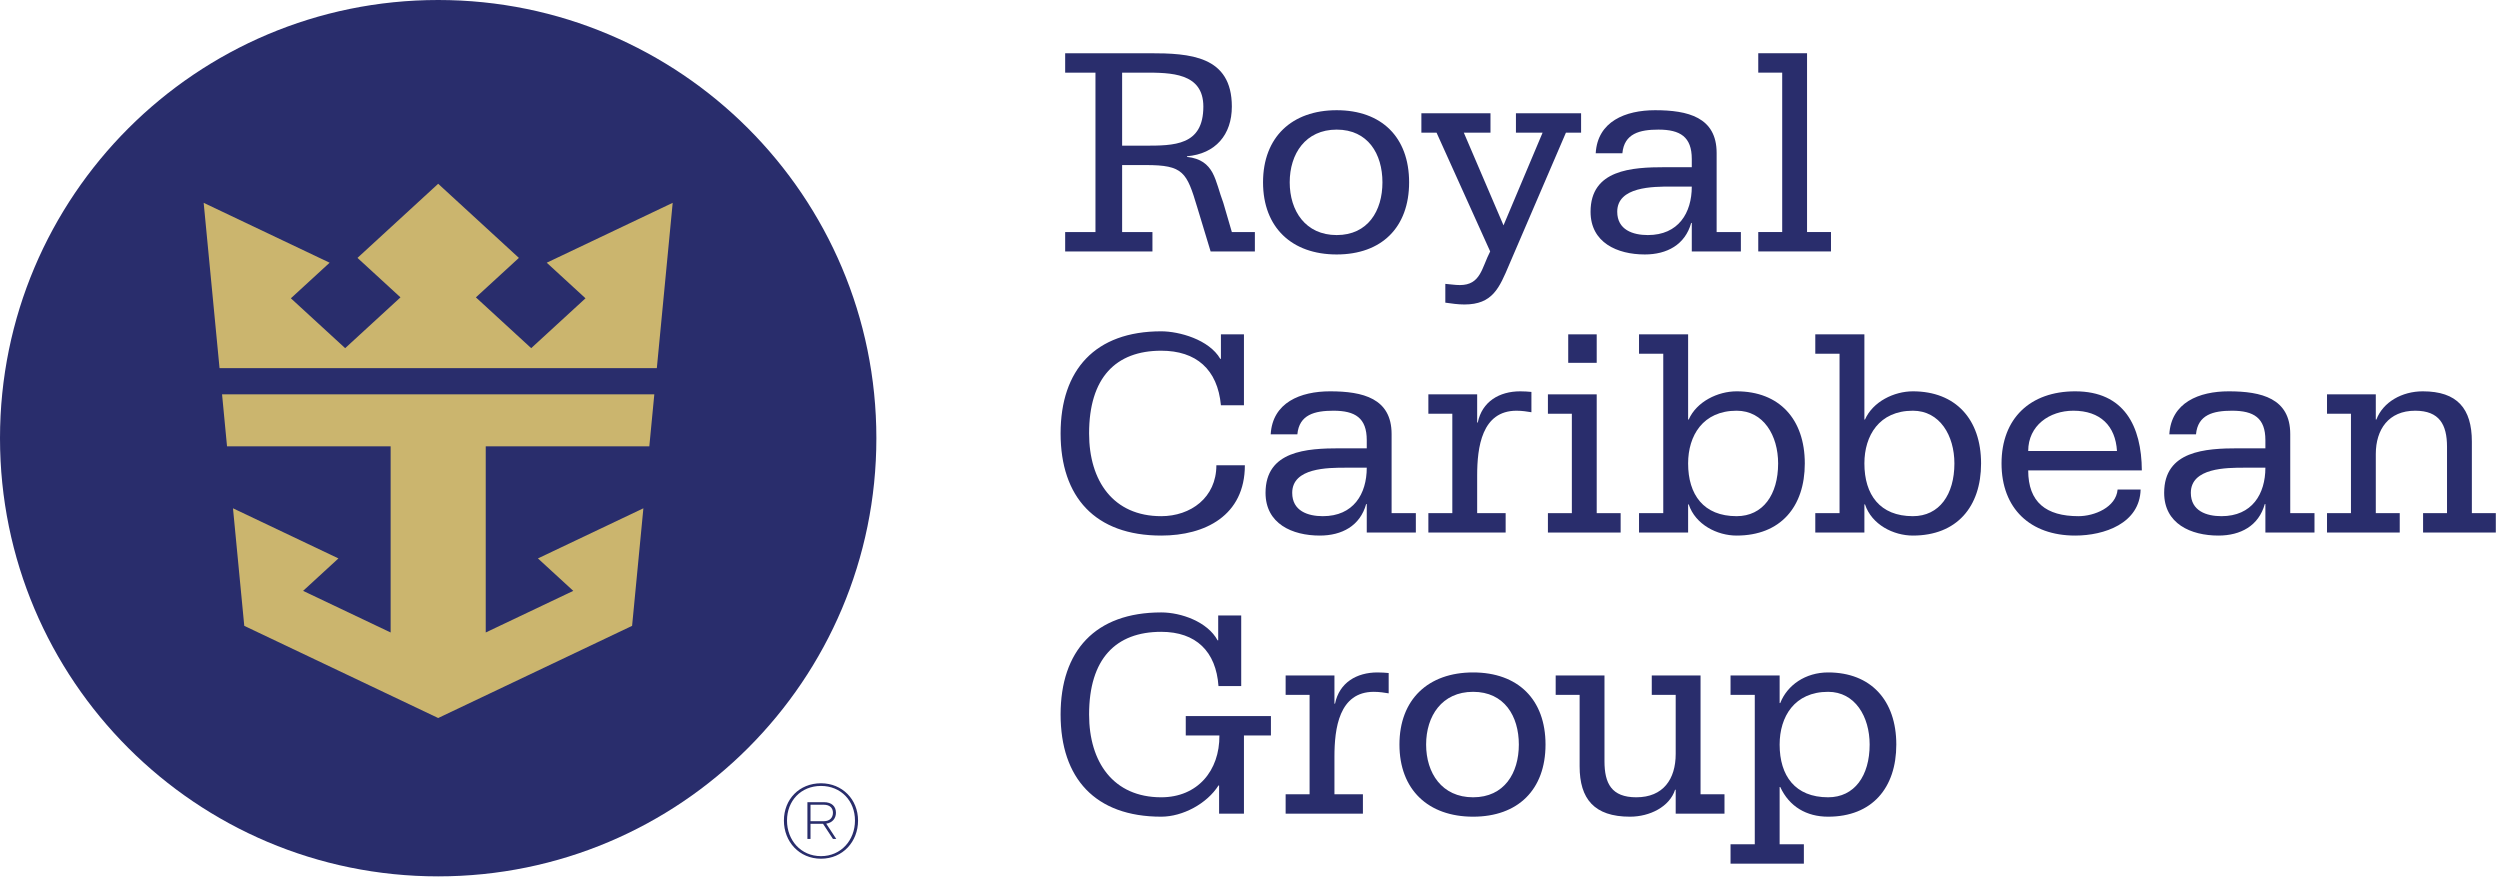 <?xml version="1.0" encoding="UTF-8"?> <svg xmlns="http://www.w3.org/2000/svg" width="259" height="91" viewBox="0 0 259 91" fill="none"><path fill-rule="evenodd" clip-rule="evenodd" d="M116.252 15.092H118.544C121.652 15.092 124.667 15.092 124.667 11.041C124.667 7.525 121.277 7.525 118.544 7.525H116.252V15.092ZM110.351 24.039H113.49V7.525H110.351V5.515H119.079C123.254 5.515 127.619 5.766 127.619 11.041C127.619 13.961 125.923 15.939 122.971 16.189V16.253C124.415 16.41 125.138 17.038 125.609 17.886C126.081 18.764 126.299 19.864 126.739 21.025L127.619 24.039H130.005V26.049H125.42L124.04 21.496C122.94 17.823 122.595 17.1 118.702 17.1H116.252V24.039H119.393V26.049H110.351V24.039V24.039Z" fill="#292D6C"></path><path fill-rule="evenodd" clip-rule="evenodd" d="M138.48 24.353C141.714 24.353 143.221 21.842 143.221 18.889C143.221 15.939 141.714 13.428 138.48 13.428C135.247 13.428 133.614 15.939 133.614 18.889C133.614 21.842 135.247 24.353 138.48 24.353ZM138.48 11.418C143.127 11.418 145.984 14.212 145.984 18.889C145.984 23.568 143.127 26.362 138.48 26.362C133.834 26.362 130.851 23.568 130.851 18.889C130.851 14.212 133.834 11.418 138.48 11.418V11.418Z" fill="#292D6C"></path><path fill-rule="evenodd" clip-rule="evenodd" d="M163.801 13.741H162.231L156.36 27.398C155.324 29.847 154.633 31.544 151.714 31.544C151.054 31.544 150.394 31.449 149.735 31.355V29.408C150.206 29.439 150.709 29.533 151.243 29.533C153.409 29.533 153.503 27.744 154.382 26.049L148.825 13.741H147.255V11.732H154.414V13.741H151.651L155.764 23.348L159.814 13.741H157.051V11.732H163.801V13.741" fill="#292D6C"></path><path fill-rule="evenodd" clip-rule="evenodd" d="M170.716 24.353C173.887 24.353 175.269 22.06 175.269 19.33H173.102C171.25 19.33 167.545 19.33 167.545 21.935C167.545 23.819 169.178 24.353 170.716 24.353ZM175.269 23.097H175.206C174.578 25.357 172.694 26.362 170.402 26.362C167.545 26.362 164.782 25.138 164.782 21.935C164.782 17.571 169.052 17.321 172.506 17.321H175.269V16.472C175.269 14.18 174.076 13.428 171.814 13.428C169.868 13.428 168.268 13.835 168.079 15.876H165.316C165.504 12.58 168.393 11.418 171.469 11.418C174.86 11.418 177.843 12.139 177.843 15.845V24.039H180.355V26.049H175.269V23.097V23.097Z" fill="#292D6C"></path><path fill-rule="evenodd" clip-rule="evenodd" d="M182.156 24.039H184.636V7.525H182.156V5.515H187.21V24.039H189.69V26.049H182.156V24.039" fill="#292D6C"></path><path fill-rule="evenodd" clip-rule="evenodd" d="M128.59 71.077H126.235C125.985 67.498 123.913 65.457 120.302 65.457C115.593 65.457 112.83 68.252 112.83 74.028C112.83 78.957 115.341 82.599 120.302 82.599C124.069 82.599 126.361 79.837 126.33 76.196H122.845V74.185H131.668V76.196H128.873V84.295H126.298V81.375H126.235C125.043 83.258 122.531 84.609 120.302 84.609C113.457 84.609 109.878 80.621 109.878 74.028C109.878 67.434 113.457 63.447 120.302 63.447C122.374 63.447 125.105 64.421 126.141 66.336H126.205V63.761H128.59V71.077" fill="#292D6C"></path><path fill-rule="evenodd" clip-rule="evenodd" d="M133.192 82.286H135.673V71.988H133.192V69.978H138.248V72.897H138.31C138.749 70.731 140.539 69.664 142.706 69.664C143.176 69.664 143.522 69.696 143.867 69.726V71.831C143.459 71.767 142.926 71.673 142.328 71.673C138.719 71.673 138.248 75.472 138.248 78.392V82.286H141.198V84.295H133.192V82.286" fill="#292D6C"></path><path fill-rule="evenodd" clip-rule="evenodd" d="M152.613 82.599C155.846 82.599 157.352 80.088 157.352 77.136C157.352 74.185 155.846 71.673 152.613 71.673C149.378 71.673 147.746 74.185 147.746 77.136C147.746 80.088 149.378 82.599 152.613 82.599ZM152.613 69.664C157.259 69.664 160.116 72.459 160.116 77.136C160.116 81.815 157.259 84.609 152.613 84.609C147.965 84.609 144.983 81.815 144.983 77.136C144.983 72.459 147.965 69.664 152.613 69.664V69.664Z" fill="#292D6C"></path><path fill-rule="evenodd" clip-rule="evenodd" d="M176.177 82.286H178.657V84.295H173.602V81.815H173.539C172.974 83.573 170.934 84.609 168.861 84.609C165.157 84.609 163.649 82.757 163.649 79.397V71.988H161.169V69.978H166.224V78.863C166.224 81.155 166.947 82.599 169.52 82.599C172.315 82.599 173.602 80.716 173.602 78.11V71.988H171.123V69.978H176.177V82.286" fill="#292D6C"></path><path fill-rule="evenodd" clip-rule="evenodd" d="M189.394 82.599C192.125 82.599 193.695 80.37 193.695 77.136C193.695 74.248 192.188 71.673 189.394 71.673C185.909 71.673 184.37 74.248 184.37 77.136C184.37 80.37 185.972 82.599 189.394 82.599ZM179.284 87.466H181.795V71.988H179.284V69.978H184.37V72.836H184.433C185.155 70.983 187.039 69.664 189.394 69.664C193.82 69.664 196.457 72.553 196.457 77.136C196.457 81.627 193.946 84.609 189.394 84.609C187.164 84.609 185.374 83.573 184.433 81.533H184.37V87.466H186.881V89.475H179.284V87.466V87.466Z" fill="#292D6C"></path><path fill-rule="evenodd" clip-rule="evenodd" d="M128.873 41.985H126.487C126.141 38.249 123.913 36.334 120.302 36.334C115.593 36.334 112.83 39.128 112.83 44.905C112.83 49.834 115.341 53.476 120.302 53.476C123.348 53.476 126.016 51.56 126.016 48.202H128.968C128.968 53.413 124.855 55.485 120.302 55.485C113.457 55.485 109.878 51.499 109.878 44.905C109.878 38.312 113.457 34.324 120.302 34.324C122.154 34.324 125.262 35.172 126.424 37.181H126.487V34.638H128.873V41.985" fill="#292D6C"></path><path fill-rule="evenodd" clip-rule="evenodd" d="M137.044 53.476C140.215 53.476 141.596 51.184 141.596 48.453H139.43C137.577 48.453 133.873 48.453 133.873 51.058C133.873 52.942 135.505 53.476 137.044 53.476ZM141.596 52.22H141.534C140.905 54.481 139.021 55.485 136.729 55.485C133.873 55.485 131.11 54.261 131.11 51.058C131.11 46.694 135.38 46.444 138.833 46.444H141.596V45.595C141.596 43.303 140.403 42.55 138.143 42.55C136.195 42.55 134.594 42.958 134.406 44.999H131.644C131.831 41.703 134.72 40.541 137.797 40.541C141.188 40.541 144.17 41.262 144.17 44.968V53.163H146.682V55.172H141.596V52.22V52.22Z" fill="#292D6C"></path><path fill-rule="evenodd" clip-rule="evenodd" d="M147.979 53.163H150.46V42.864H147.979V40.855H153.034V43.775H153.098C153.537 41.608 155.327 40.541 157.493 40.541C157.964 40.541 158.309 40.572 158.655 40.603V42.708C158.246 42.644 157.713 42.55 157.116 42.55C153.505 42.55 153.034 46.349 153.034 49.269V53.163H155.985V55.172H147.979V53.163" fill="#292D6C"></path><path fill-rule="evenodd" clip-rule="evenodd" d="M162.468 37.589H165.419V34.638H162.468V37.589ZM160.364 53.163H162.844V42.864H160.364V40.855H165.419V53.163H167.898V55.172H160.364V53.163V53.163Z" fill="#292D6C"></path><path fill-rule="evenodd" clip-rule="evenodd" d="M179.913 53.476C182.644 53.476 184.214 51.247 184.214 48.012C184.214 45.125 182.707 42.55 179.913 42.55C176.427 42.55 174.889 45.125 174.889 48.012C174.889 51.247 176.49 53.476 179.913 53.476ZM169.803 53.163H172.314V36.648H169.803V34.638H174.889V43.461H174.952C175.769 41.608 177.966 40.541 179.913 40.541C184.34 40.541 186.977 43.429 186.977 48.012C186.977 52.503 184.465 55.485 179.913 55.485C177.903 55.485 175.643 54.355 174.952 52.253H174.889V55.172H169.803V53.163V53.163Z" fill="#292D6C"></path><path fill-rule="evenodd" clip-rule="evenodd" d="M198.174 53.476C200.906 53.476 202.476 51.247 202.476 48.012C202.476 45.125 200.969 42.55 198.174 42.55C194.689 42.55 193.151 45.125 193.151 48.012C193.151 51.247 194.752 53.476 198.174 53.476ZM188.064 53.163H190.577V36.648H188.064V34.638H193.151V43.461H193.214C194.03 41.608 196.227 40.541 198.174 40.541C202.601 40.541 205.239 43.429 205.239 48.012C205.239 52.503 202.727 55.485 198.174 55.485C196.165 55.485 193.905 54.355 193.214 52.253H193.151V55.172H188.064V53.163V53.163Z" fill="#292D6C"></path><path fill-rule="evenodd" clip-rule="evenodd" d="M219.32 46.726C219.164 44.12 217.594 42.55 214.799 42.55C212.319 42.55 210.122 44.089 210.122 46.726H219.32ZM210.122 48.735C210.122 52.032 211.974 53.476 215.333 53.476C216.966 53.476 219.227 52.566 219.384 50.713H221.769C221.676 54.23 218.002 55.485 214.988 55.485C210.341 55.485 207.359 52.692 207.359 48.012C207.359 43.335 210.341 40.541 214.988 40.541C220.074 40.541 221.864 44.151 221.895 48.735H210.122V48.735Z" fill="#292D6C"></path><path fill-rule="evenodd" clip-rule="evenodd" d="M230.142 53.476C233.313 53.476 234.694 51.184 234.694 48.453H232.528C230.676 48.453 226.97 48.453 226.97 51.058C226.97 52.942 228.603 53.476 230.142 53.476ZM234.694 52.22H234.631C234.003 54.481 232.12 55.485 229.828 55.485C226.97 55.485 224.207 54.261 224.207 51.058C224.207 46.694 228.477 46.444 231.931 46.444H234.694V45.595C234.694 43.303 233.501 42.55 231.24 42.55C229.294 42.55 227.693 42.958 227.505 44.999H224.742C224.931 41.703 227.819 40.541 230.895 40.541C234.286 40.541 237.269 41.262 237.269 44.968V53.163H239.781V55.172H234.694V52.22V52.22Z" fill="#292D6C"></path><path fill-rule="evenodd" clip-rule="evenodd" d="M241.078 53.163H243.559V42.864H241.078V40.855H246.133V43.461H246.195C246.886 41.639 248.864 40.541 250.999 40.541C254.578 40.541 256.085 42.331 256.085 45.753V53.163H258.566V55.172H251.031V53.163H253.511V46.287C253.511 43.995 252.727 42.55 250.214 42.55C247.452 42.55 246.133 44.497 246.133 47.04V53.163H248.613V55.172H241.078V53.163" fill="#292D6C"></path><path fill-rule="evenodd" clip-rule="evenodd" d="M90.792 45.396C90.792 70.468 70.467 90.792 45.396 90.792C20.324 90.792 0 70.468 0 45.396C0 20.324 20.324 7.62939e-06 45.396 7.62939e-06C70.467 7.62939e-06 90.792 20.324 90.792 45.396" fill="#292D6C"></path><path fill-rule="evenodd" clip-rule="evenodd" d="M56.642 27.217L60.658 30.904L55.032 36.069L49.302 30.807L53.757 26.718L45.395 19.039L37.035 26.718L41.489 30.807L35.759 36.069L30.134 30.904L34.149 27.217L21.1 21.013L22.744 38.137H68.048L69.691 21.013L56.642 27.217" fill="#CBB56E"></path><path fill-rule="evenodd" clip-rule="evenodd" d="M23.005 40.855L23.52 46.237H40.47V65.525L31.4 61.214L35.061 57.852L24.137 52.659L25.306 64.838L45.395 74.387L65.485 64.838L66.655 52.659L55.73 57.852L59.391 61.214L50.322 65.525V46.237H67.27L67.787 40.855H23.005" fill="#CBB56E"></path><path fill-rule="evenodd" clip-rule="evenodd" d="M83.969 83.372V85.076H85.353C85.973 85.076 86.294 84.701 86.294 84.201C86.294 83.715 85.973 83.372 85.353 83.372H83.969ZM83.648 83.106H85.364C86.172 83.106 86.604 83.549 86.604 84.201C86.604 84.789 86.228 85.243 85.597 85.331L86.637 86.914H86.294L85.265 85.343H83.969V86.914H83.648V83.106ZM85.055 88.697C87.136 88.697 88.575 87.037 88.575 85.01C88.575 82.973 87.125 81.423 85.055 81.423C82.962 81.423 81.534 82.973 81.534 85.01C81.534 87.037 82.962 88.697 85.055 88.697ZM85.055 81.147C87.257 81.147 88.895 82.818 88.895 85.01C88.895 87.192 87.313 88.963 85.055 88.963C82.795 88.963 81.213 87.192 81.213 85.01C81.213 82.818 82.795 81.147 85.055 81.147V81.147Z" fill="#292D6C"></path></svg> 